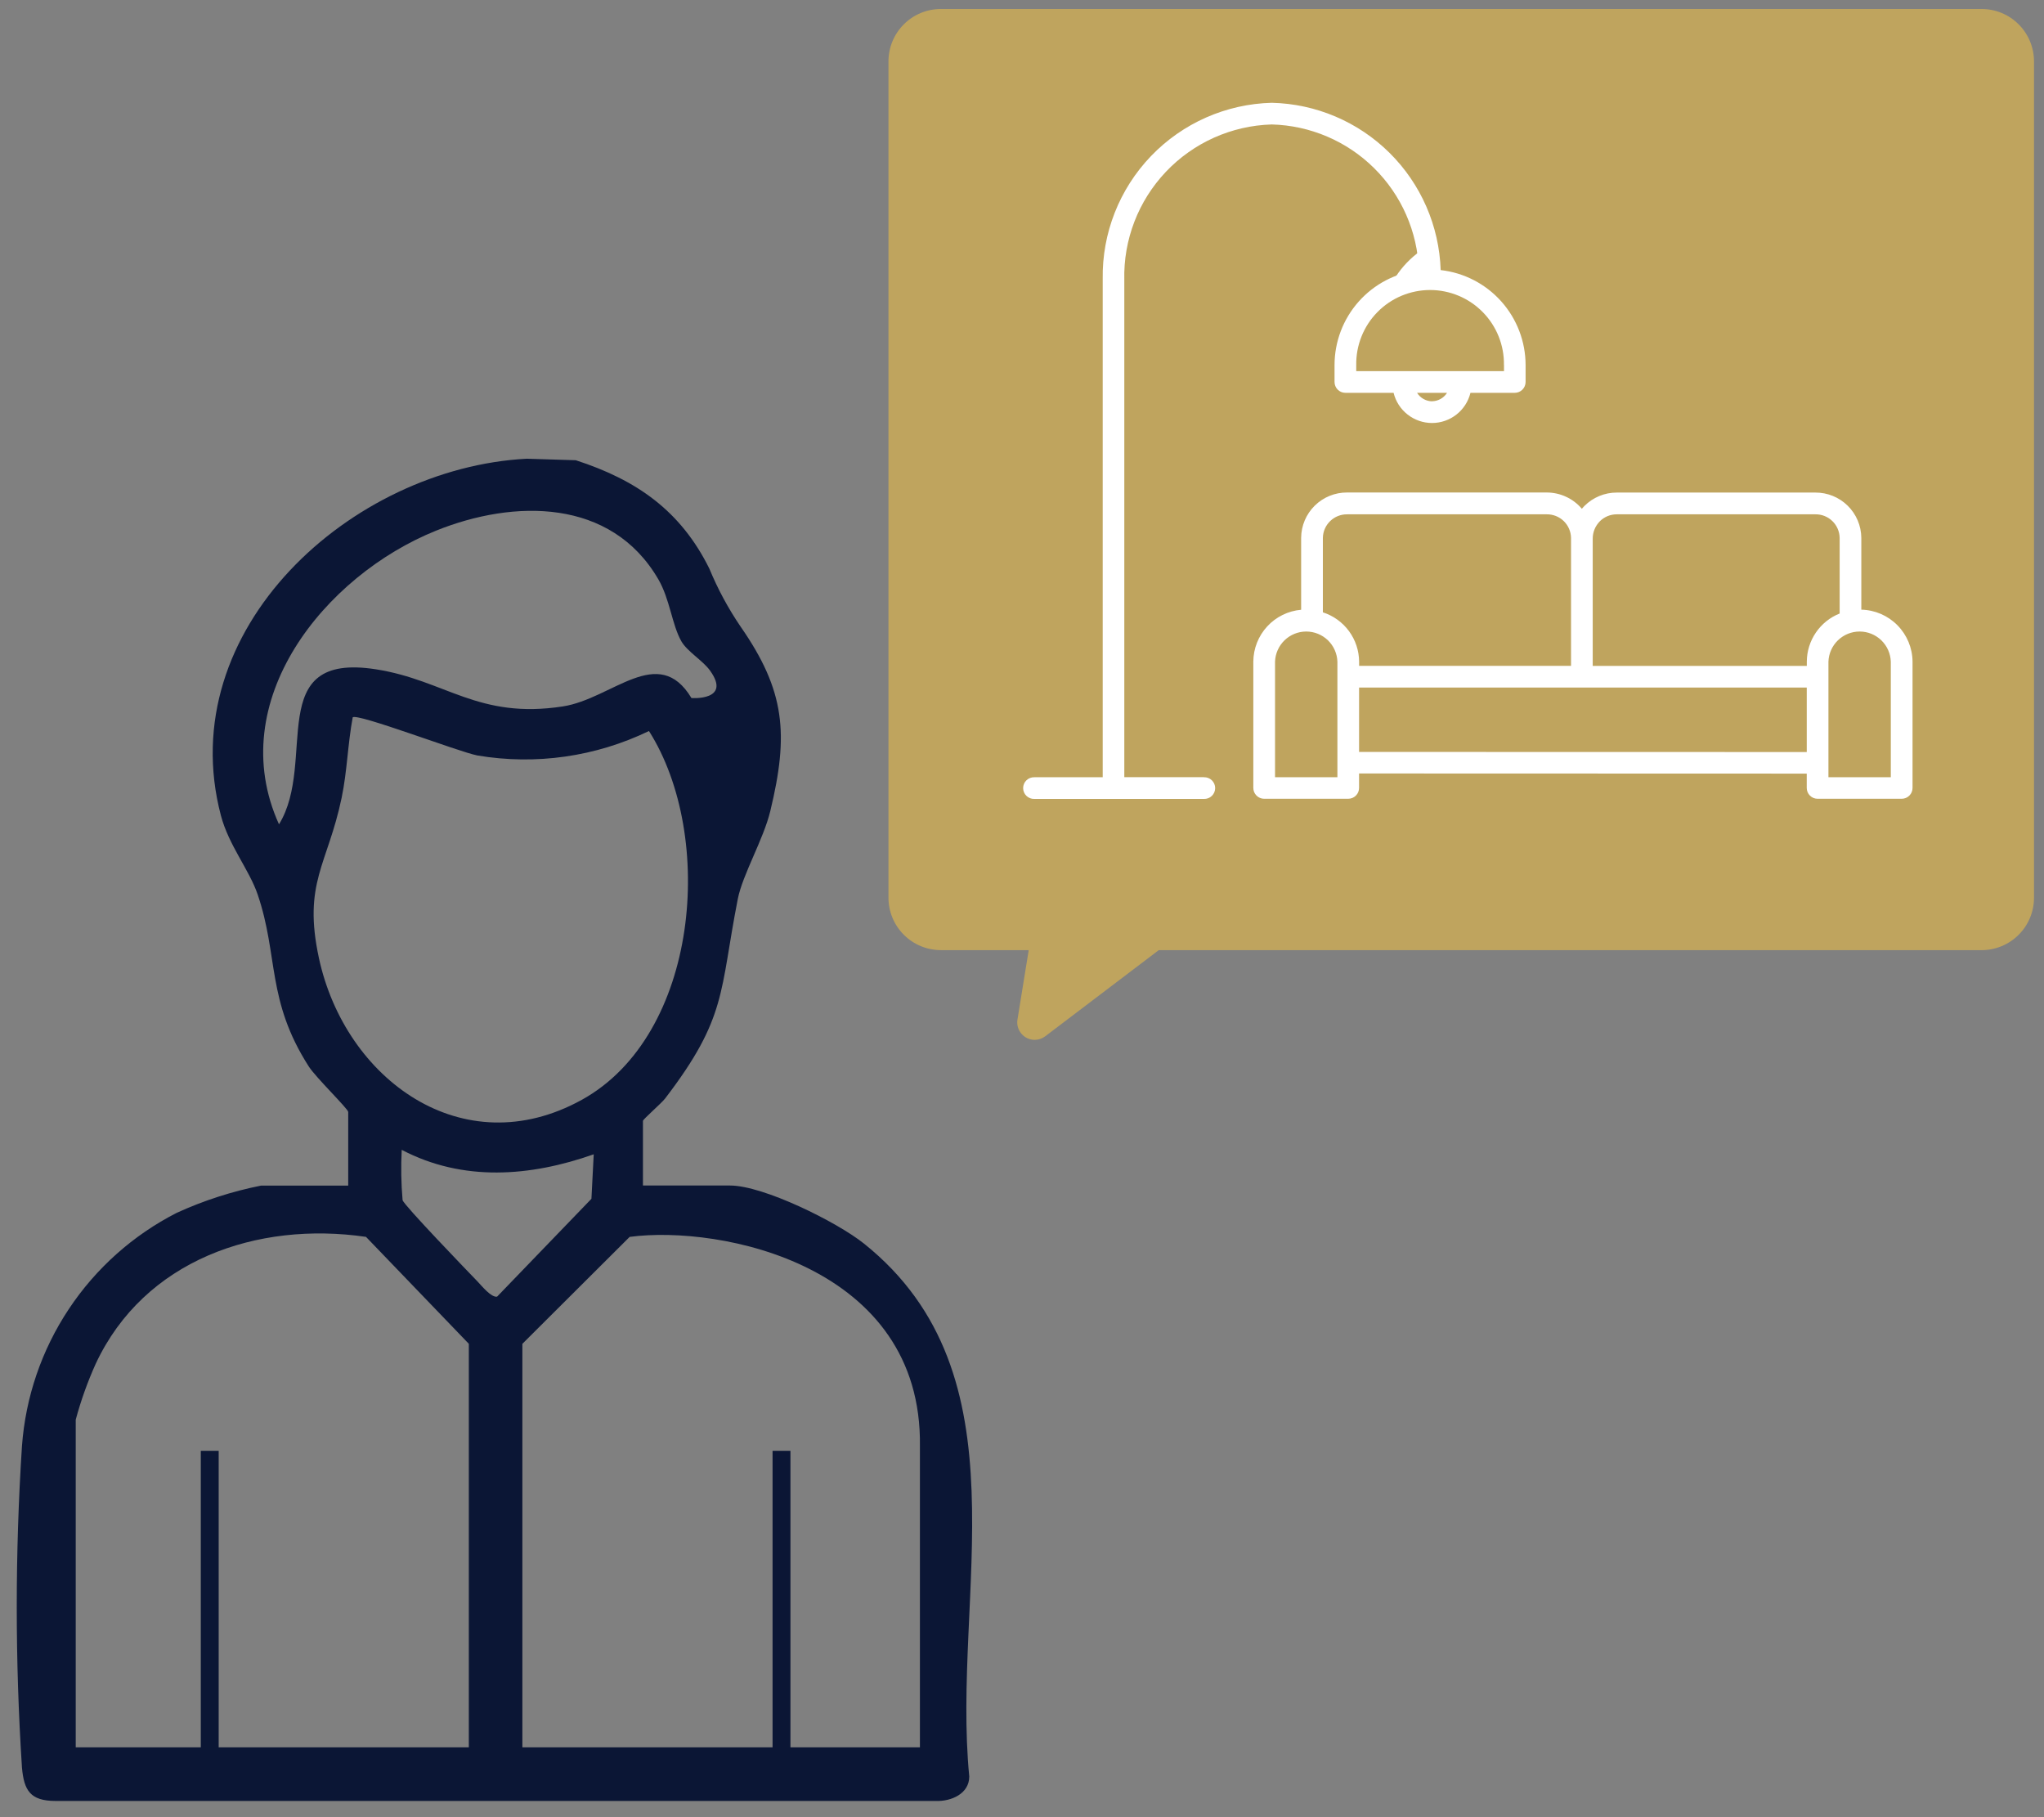 <svg xmlns="http://www.w3.org/2000/svg" width="117" height="104" viewBox="0 0 117 104" fill="none"><rect x="0" y="0" width="117" height="104" fill="#808080" stroke="none"/><path d="M58.241 58.35L58.884 54.377H53.856C53.06 54.377 52.297 54.061 51.735 53.498C51.172 52.936 50.856 52.173 50.856 51.377V3.514C50.856 2.719 51.172 1.955 51.735 1.393C52.297 0.83 53.06 0.514 53.856 0.514L113.428 0.514C114.224 0.514 114.987 0.83 115.549 1.393C116.112 1.955 116.428 2.719 116.428 3.514V51.378C116.428 52.174 116.112 52.937 115.549 53.499C114.987 54.062 114.224 54.378 113.428 54.378H66.328L59.833 59.306C59.661 59.439 59.45 59.511 59.233 59.512C59.087 59.513 58.944 59.482 58.811 59.421C58.679 59.361 58.562 59.272 58.467 59.161C58.373 59.051 58.304 58.921 58.264 58.781C58.225 58.641 58.217 58.494 58.241 58.35Z" fill="#BFA45E"></path><path d="M81.316 14.357C80.752 14.756 80.269 15.258 79.892 15.837C79.82 15.974 79.801 16.133 79.84 16.282C79.879 16.432 79.972 16.562 80.101 16.646C80.23 16.731 80.386 16.765 80.539 16.741C80.692 16.716 80.83 16.636 80.926 16.515C81.217 16.067 81.591 15.678 82.026 15.369C82.095 15.323 82.154 15.263 82.199 15.194C82.244 15.125 82.275 15.047 82.29 14.966C82.305 14.884 82.303 14.801 82.285 14.72C82.268 14.639 82.234 14.563 82.186 14.495C82.138 14.428 82.077 14.37 82.007 14.326C81.936 14.283 81.858 14.254 81.776 14.241C81.695 14.228 81.611 14.231 81.531 14.251C81.45 14.271 81.375 14.307 81.308 14.356L81.316 14.357Z" fill="white"></path><path d="M68.906 44.48H64.356V16.023C64.299 13.725 65.156 11.498 66.738 9.83C68.32 8.162 70.498 7.189 72.796 7.123C74.997 7.181 77.093 8.075 78.657 9.624C80.222 11.173 81.137 13.26 81.217 15.46C79.887 15.619 78.662 16.259 77.773 17.259C76.883 18.26 76.391 19.552 76.39 20.891V21.861C76.39 22.026 76.455 22.184 76.572 22.3C76.688 22.417 76.846 22.482 77.011 22.482H79.77C79.89 22.975 80.173 23.412 80.572 23.725C80.971 24.038 81.463 24.209 81.97 24.209C82.477 24.209 82.969 24.038 83.368 23.725C83.767 23.412 84.049 22.975 84.17 22.482H86.705C86.87 22.482 87.028 22.417 87.144 22.3C87.26 22.184 87.326 22.026 87.326 21.861V20.891C87.324 19.547 86.828 18.25 85.931 17.247C85.035 16.245 83.801 15.608 82.465 15.457C82.382 12.929 81.335 10.528 79.537 8.747C77.74 6.967 75.329 5.942 72.8 5.883C70.182 5.948 67.696 7.045 65.883 8.934C64.07 10.823 63.077 13.352 63.12 15.97V44.483H59.211C59.127 44.48 59.044 44.493 58.966 44.523C58.888 44.553 58.816 44.598 58.756 44.656C58.695 44.714 58.647 44.783 58.615 44.86C58.582 44.937 58.565 45.02 58.565 45.104C58.565 45.187 58.582 45.27 58.615 45.347C58.647 45.424 58.695 45.494 58.756 45.551C58.816 45.609 58.888 45.655 58.966 45.684C59.044 45.714 59.127 45.727 59.211 45.724H68.911C68.994 45.727 69.078 45.714 69.156 45.684C69.234 45.655 69.306 45.609 69.366 45.551C69.426 45.494 69.474 45.424 69.507 45.347C69.54 45.27 69.557 45.187 69.557 45.104C69.557 45.02 69.54 44.937 69.507 44.86C69.474 44.783 69.426 44.714 69.366 44.656C69.306 44.598 69.234 44.553 69.156 44.523C69.078 44.493 68.994 44.48 68.911 44.483L68.906 44.48ZM81.972 22.968C81.8 22.965 81.632 22.919 81.482 22.834C81.332 22.75 81.206 22.629 81.115 22.483H82.829C82.737 22.628 82.611 22.748 82.462 22.832C82.312 22.916 82.144 22.961 81.973 22.964L81.972 22.968ZM86.09 20.891V21.241H77.632V20.891C77.623 20.331 77.726 19.774 77.935 19.253C78.143 18.733 78.453 18.259 78.847 17.86C79.24 17.46 79.709 17.143 80.226 16.926C80.744 16.71 81.299 16.598 81.859 16.598C82.42 16.598 82.975 16.71 83.492 16.926C84.01 17.143 84.478 17.46 84.872 17.86C85.265 18.259 85.575 18.733 85.784 19.253C85.993 19.774 86.096 20.331 86.087 20.891H86.09Z" fill="white"></path><path d="M106.543 34.892V30.782C106.537 30.09 106.257 29.428 105.763 28.942C105.27 28.456 104.604 28.186 103.911 28.19H92.554C92.208 28.188 91.866 28.255 91.546 28.387C91.226 28.519 90.936 28.713 90.692 28.958C90.64 29.008 90.591 29.061 90.546 29.117C90.298 28.825 89.989 28.59 89.641 28.43C89.293 28.269 88.914 28.186 88.53 28.186H77.11C76.418 28.182 75.752 28.452 75.258 28.938C74.765 29.424 74.484 30.086 74.478 30.778V34.897C73.735 34.962 73.043 35.302 72.537 35.85C72.031 36.398 71.747 37.115 71.741 37.861V45.094C71.741 45.176 71.757 45.256 71.788 45.332C71.82 45.407 71.865 45.475 71.923 45.533C71.981 45.591 72.049 45.637 72.125 45.668C72.2 45.699 72.281 45.715 72.362 45.715H77.173C77.338 45.715 77.496 45.65 77.612 45.533C77.729 45.417 77.794 45.259 77.794 45.094V44.267L103.419 44.275V45.094C103.419 45.259 103.485 45.417 103.601 45.533C103.718 45.65 103.876 45.715 104.04 45.715H108.854C109.019 45.715 109.177 45.65 109.293 45.533C109.41 45.417 109.475 45.259 109.475 45.094V37.862C109.468 37.083 109.157 36.338 108.61 35.784C108.063 35.229 107.322 34.91 106.543 34.892ZM91.574 29.835C91.703 29.706 91.857 29.605 92.025 29.536C92.194 29.468 92.375 29.433 92.557 29.435H103.912C104.276 29.43 104.626 29.569 104.887 29.823C105.148 30.076 105.298 30.423 105.303 30.786V35.112C104.751 35.332 104.277 35.711 103.942 36.202C103.607 36.693 103.426 37.273 103.423 37.867V38.111H91.168V30.851C91.165 30.664 91.199 30.477 91.269 30.303C91.338 30.129 91.442 29.971 91.573 29.837L91.574 29.835ZM77.113 29.435H88.533C88.897 29.43 89.249 29.569 89.51 29.822C89.771 30.075 89.921 30.422 89.927 30.786V38.108H77.797V37.872C77.793 37.242 77.591 36.63 77.218 36.122C76.846 35.614 76.322 35.237 75.722 35.045V30.782C75.729 30.419 75.879 30.074 76.14 29.822C76.401 29.57 76.751 29.431 77.113 29.436V29.435ZM76.554 44.482H72.984V37.869C73 37.406 73.195 36.967 73.528 36.645C73.861 36.323 74.306 36.143 74.769 36.143C75.233 36.143 75.678 36.323 76.011 36.645C76.344 36.967 76.539 37.406 76.554 37.869V44.482ZM77.795 43.034V39.351H103.42V43.04L77.795 43.034ZM108.231 44.482H104.661V37.869C104.677 37.406 104.872 36.967 105.205 36.645C105.538 36.323 105.983 36.143 106.446 36.143C106.91 36.143 107.355 36.323 107.688 36.645C108.021 36.967 108.216 37.406 108.231 37.869V44.482Z" fill="white"></path><path d="M32.957 26.34C36.434 27.466 38.957 29.222 40.602 32.54C41.083 33.707 41.683 34.82 42.393 35.863C44.95 39.539 45.155 42.024 44.093 46.416C43.702 48.038 42.505 50.057 42.232 51.449C41.185 56.79 41.623 58.226 38.074 62.866C37.859 63.147 36.803 64.059 36.803 64.149V67.849H41.789C43.7 67.849 47.909 69.936 49.454 71.172C58.863 78.698 54.462 91.236 55.481 101.672C55.481 102.657 54.453 103.104 53.563 103.072H3.173C1.727 103.066 1.375 102.47 1.257 101.163C0.86 95.036 0.86 88.89 1.257 82.763C1.461 79.963 2.383 77.263 3.936 74.924C5.488 72.585 7.618 70.686 10.119 69.411C11.662 68.707 13.282 68.184 14.946 67.853H19.932V63.638C19.932 63.466 18.073 61.66 17.676 61.038C15.248 57.251 15.947 54.716 14.751 51.198C14.264 49.767 13.097 48.39 12.643 46.667C9.841 36.012 20.123 26.771 30.157 26.253M40.641 38.376C40.225 37.798 39.332 37.285 38.999 36.697C38.461 35.748 38.347 34.297 37.686 33.159C34.988 28.513 29.427 28.57 24.957 30.372C18.581 32.941 12.773 40.126 15.97 47.177C18.187 43.585 15.036 37.283 21.535 38.308C25.507 38.934 27.36 41.179 32.22 40.429C35.048 39.992 37.68 36.801 39.578 39.949C39.576 39.953 41.896 40.119 40.641 38.376ZM20.19 41.053C19.905 42.576 19.873 44.133 19.557 45.653C18.757 49.497 17.324 50.521 18.257 54.84C19.757 61.773 26.487 66.705 33.3 62.946C40.019 59.24 40.964 47.846 37.147 41.837C34.098 43.31 30.667 43.8 27.328 43.237C26.275 43.037 20.463 40.804 20.185 41.054M33.985 66.063C30.355 67.342 26.501 67.646 22.995 65.807C22.944 66.768 22.961 67.731 23.045 68.689C23.135 68.989 26.752 72.739 27.333 73.34C27.575 73.591 28.113 74.268 28.454 74.209L33.854 68.609L33.985 66.063ZM26.836 100.003V76.908L20.95 70.788C14.713 69.876 8.25 72.12 5.479 78.05C5.013 79.085 4.63 80.155 4.335 81.25V100.003H11.494V83.033H12.517V100.003H26.836ZM45.246 83.033V100.003H52.657V82.778C52.806 72.392 41.215 70.099 36.042 70.789L29.901 76.909V100.003H44.222V83.033" fill="#0B1635"></path></svg>